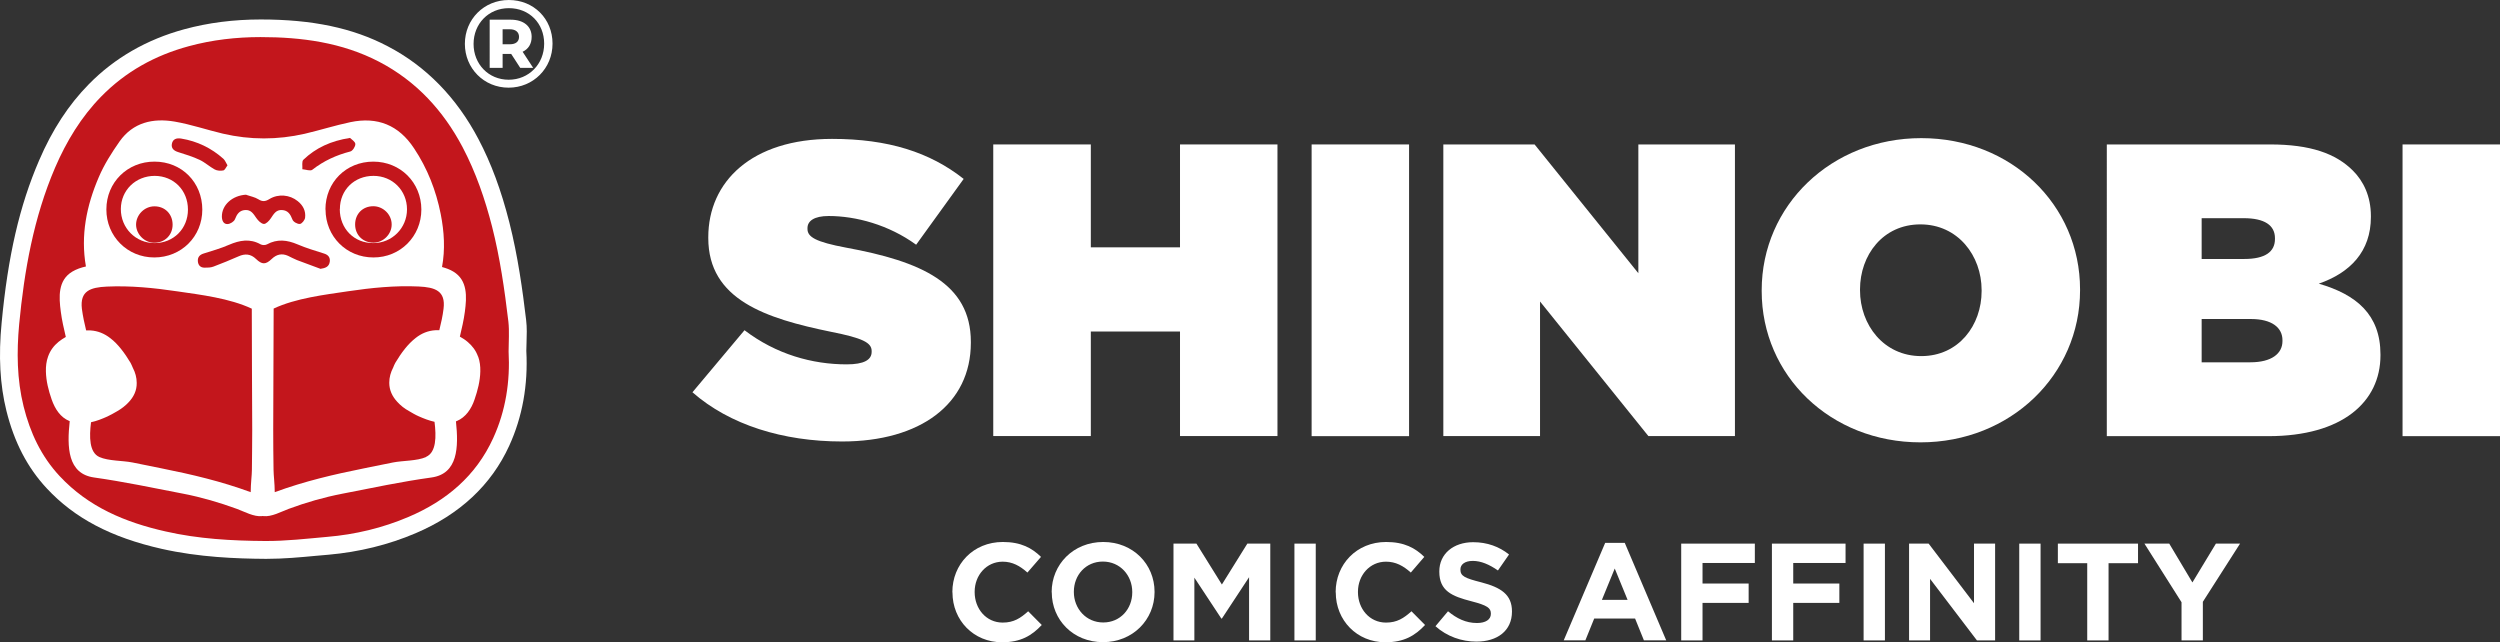 <?xml version="1.0" encoding="UTF-8"?> <svg xmlns="http://www.w3.org/2000/svg" id="Capa_2" data-name="Capa 2" viewBox="0 0 229.85 59.03"><rect x="0" y="0" width="229.85" height="59.03" fill="#333333" stroke="none"/><defs><style> .cls-1 { fill: #d30005; } .cls-2 { fill: #fff; } .cls-3 { fill: #c3161c; } </style></defs><g id="Capa_1-2" data-name="Capa 1"><g><g><path class="cls-2" d="M87.56,54.45v-.02c0-2.53,1.91-4.6,4.64-4.6,1.68,0,2.68.56,3.51,1.37l-1.25,1.44c-.69-.62-1.39-1-2.27-1-1.5,0-2.58,1.25-2.58,2.77v.03c0,1.52,1.05,2.8,2.58,2.8,1.02,0,1.64-.41,2.34-1.04l1.25,1.26c-.92.98-1.93,1.59-3.65,1.59-2.62,0-4.56-2.02-4.56-4.58"></path><path class="cls-2" d="M96.69,54.45v-.02c0-2.53,1.99-4.6,4.74-4.6s4.72,2.05,4.72,4.58v.03c0,2.53-2,4.6-4.74,4.6s-4.71-2.05-4.71-4.58M104.1,54.45v-.02c0-1.53-1.12-2.8-2.7-2.8s-2.67,1.25-2.67,2.77v.03c0,1.52,1.12,2.8,2.7,2.8s2.67-1.25,2.67-2.77"></path><polygon class="cls-2" points="107.89 49.98 110 49.98 112.34 53.74 114.68 49.98 116.79 49.98 116.79 58.88 114.84 58.88 114.84 53.07 112.34 56.87 112.29 56.87 109.81 53.11 109.81 58.88 107.89 58.88 107.89 49.98"></polygon><rect class="cls-2" x="119.01" y="49.98" width="1.96" height="8.9"></rect><path class="cls-2" d="M122.8,54.45v-.02c0-2.53,1.91-4.6,4.64-4.6,1.68,0,2.68.56,3.51,1.37l-1.24,1.44c-.69-.62-1.39-1-2.28-1-1.5,0-2.58,1.25-2.58,2.77v.03c0,1.52,1.05,2.8,2.58,2.8,1.02,0,1.64-.41,2.34-1.04l1.25,1.26c-.92.98-1.93,1.59-3.65,1.59-2.62,0-4.56-2.02-4.56-4.58"></path><path class="cls-2" d="M131.97,57.58l1.16-1.38c.8.66,1.64,1.08,2.66,1.08.8,0,1.28-.32,1.28-.84v-.03c0-.5-.31-.75-1.79-1.13-1.79-.46-2.95-.95-2.95-2.72v-.03c0-1.61,1.3-2.68,3.11-2.68,1.3,0,2.4.41,3.3,1.13l-1.02,1.47c-.79-.55-1.56-.88-2.31-.88s-1.14.34-1.14.78v.02c0,.59.38.78,1.92,1.17,1.8.47,2.82,1.12,2.82,2.67v.02c0,1.77-1.35,2.76-3.27,2.76-1.35,0-2.71-.47-3.77-1.42"></path><path class="cls-2" d="M147.58,49.91h1.8l3.81,8.96h-2.05l-.81-2h-3.76l-.81,2h-1.99l3.81-8.96ZM149.64,55.15l-1.18-2.88-1.18,2.88h2.36Z"></path><polygon class="cls-2" points="154.57 49.98 161.34 49.98 161.34 51.76 156.53 51.76 156.53 53.65 160.77 53.65 160.77 55.43 156.53 55.43 156.53 58.88 154.57 58.88 154.57 49.98"></polygon><polygon class="cls-2" points="162.91 49.98 169.68 49.98 169.68 51.76 164.87 51.76 164.87 53.65 169.11 53.65 169.11 55.43 164.87 55.43 164.87 58.88 162.91 58.88 162.91 49.98"></polygon><rect class="cls-2" x="171.34" y="49.98" width="1.96" height="8.9"></rect><polygon class="cls-2" points="175.52 49.98 177.32 49.98 181.49 55.46 181.49 49.98 183.43 49.98 183.43 58.88 181.76 58.88 177.45 53.22 177.45 58.88 175.52 58.88 175.52 49.98"></polygon><rect class="cls-2" x="185.65" y="49.98" width="1.96" height="8.9"></rect><polygon class="cls-2" points="191.9 51.78 189.2 51.78 189.2 49.98 196.57 49.98 196.57 51.78 193.86 51.78 193.86 58.88 191.9 58.88 191.9 51.78"></polygon><polygon class="cls-2" points="200.57 55.37 197.16 49.98 199.44 49.98 201.57 53.55 203.73 49.98 205.95 49.98 202.53 55.33 202.53 58.88 200.57 58.88 200.57 55.37"></polygon><path class="cls-2" d="M63.66,36.07l4.79-5.71c2.91,2.22,6.24,3.14,9.39,3.14,1.61,0,2.3-.42,2.3-1.15v-.08c0-.77-.84-1.19-3.72-1.76-6.01-1.23-11.3-2.95-11.3-8.62v-.08c0-5.1,3.98-9.04,11.38-9.04,5.17,0,9,1.23,12.1,3.68l-4.37,6.05c-2.53-1.84-5.55-2.64-8.04-2.64-1.34,0-1.95.46-1.95,1.11v.08c0,.73.73,1.19,3.56,1.72,6.86,1.26,11.46,3.26,11.46,8.66v.08c0,5.63-4.64,9.08-11.84,9.08-5.44,0-10.34-1.53-13.75-4.52"></path><polygon class="cls-2" points="91.32 13.28 100.29 13.28 100.29 22.74 108.49 22.74 108.49 13.28 117.45 13.28 117.45 40.09 108.49 40.09 108.49 30.48 100.29 30.48 100.29 40.09 91.32 40.09 91.32 13.28"></polygon><rect class="cls-2" x="120.59" y="13.28" width="8.96" height="26.82"></rect><polygon class="cls-2" points="132.7 13.28 141.09 13.28 150.63 25.12 150.63 13.28 159.51 13.28 159.51 40.09 151.55 40.09 141.59 27.72 141.59 40.09 132.7 40.09 132.7 13.28"></polygon><path class="cls-2" d="M161.97,26.76v-.08c0-7.78,6.4-13.98,14.67-13.98s14.6,6.13,14.6,13.91v.08c0,7.78-6.4,13.98-14.67,13.98s-14.6-6.13-14.6-13.91M182.19,26.76v-.08c0-3.18-2.18-6.05-5.63-6.05s-5.55,2.83-5.55,5.98v.08c0,3.18,2.18,6.05,5.63,6.05s5.55-2.84,5.55-5.98"></path><path class="cls-2" d="M193.69,13.28h15.02c3.72,0,6.05.84,7.62,2.41.96.96,1.65,2.34,1.65,4.18v.08c0,3.18-1.91,5.13-4.79,6.13,3.45,1,5.67,2.84,5.67,6.51v.08c0,4.29-3.52,7.43-10.3,7.43h-14.86V13.28ZM209.16,21.9c0-1.19-.96-1.84-2.87-1.84h-3.87v3.75h3.91c1.92,0,2.83-.65,2.83-1.84v-.08ZM206.94,29.33h-4.52v3.98h4.48c1.95,0,2.95-.8,2.95-1.95v-.08c0-1.15-.96-1.95-2.91-1.95"></path><rect class="cls-2" x="220.89" y="13.28" width="8.96" height="26.82"></rect></g><g><path class="cls-1" d="M46.75,29.59c-.35-2.94-.77-5.86-1.5-8.74-.65-2.53-1.49-4.99-2.71-7.3-1.78-3.38-4.25-6.07-7.67-7.85-3.42-1.79-7.13-2.27-10.91-2.27-2.22,0-4.44.26-6.6.84-3.09.84-5.8,2.34-8.05,4.63-1.84,1.88-3.19,4.1-4.23,6.52-1.99,4.61-2.84,9.49-3.31,14.43-.24,2.51-.21,5.05.4,7.54.6,2.4,1.61,4.58,3.32,6.41,2.65,2.84,6.04,4.24,9.73,5.08,3.01.68,6.09.86,9.16.88,1.9.01,3.8-.21,5.7-.38,2.59-.23,5.1-.83,7.49-1.84,3.46-1.47,6.18-3.74,7.77-7.23,1.16-2.54,1.57-5.22,1.42-7.99,0-.91.09-1.82-.02-2.72"></path><path class="cls-2" d="M24.37,51.38c-2.62-.02-6.06-.14-9.51-.92-4.65-1.05-8.01-2.82-10.56-5.56-1.78-1.91-2.99-4.24-3.71-7.13C0,35.39-.15,32.74.15,29.68c.58-6.16,1.65-10.77,3.44-14.92,1.22-2.84,2.72-5.13,4.57-7.01,2.37-2.42,5.33-4.12,8.78-5.06,2.2-.6,4.56-.9,7.03-.9,4.75,0,8.46.78,11.67,2.46,3.53,1.84,6.34,4.72,8.35,8.54,1.16,2.2,2.09,4.7,2.84,7.66.79,3.11,1.22,6.27,1.54,8.95.09.73.06,1.43.04,2.1,0,.25-.02.51-.02.76.17,3.14-.36,6.07-1.57,8.72-1.65,3.61-4.55,6.32-8.62,8.05-2.49,1.06-5.18,1.72-7.99,1.97-.38.03-.76.07-1.14.1-1.48.14-3.01.28-4.55.28h-.16Z"></path><path class="cls-3" d="M46.76,32.3c.15,2.77-.26,5.46-1.42,7.99-1.59,3.48-4.32,5.76-7.77,7.23-2.39,1.02-4.9,1.62-7.49,1.84-1.9.17-3.8.39-5.7.38-3.07-.02-6.15-.19-9.16-.88-3.69-.83-7.08-2.24-9.73-5.08-1.71-1.83-2.72-4.01-3.32-6.41-.62-2.49-.64-5.03-.41-7.54.47-4.94,1.33-9.82,3.31-14.43,1.04-2.41,2.39-4.64,4.23-6.52,2.24-2.29,4.95-3.79,8.05-4.63,2.17-.59,4.38-.84,6.6-.84,3.78,0,7.49.49,10.91,2.27,3.41,1.78,5.89,4.48,7.67,7.85,1.22,2.32,2.06,4.77,2.71,7.3.73,2.87,1.15,5.8,1.5,8.74.1.89.02,1.81.02,2.72"></path><path class="cls-2" d="M43.95,32.78c-.19-.54-.52-.98-.96-1.35-.22-.19-.46-.34-.71-.48.18-.76.36-1.52.46-2.29.18-1.36.27-2.89-1.06-3.69-.31-.19-.67-.32-1.04-.42.3-1.62.2-3.24-.12-4.87-.43-2.17-1.22-4.19-2.45-6.04-1.41-2.14-3.37-2.93-5.85-2.41-1.42.3-2.8.74-4.21,1.07-2.5.57-5.01.57-7.51-.01-1.48-.35-2.94-.85-4.44-1.11-1.99-.34-3.83.07-5.07,1.83-.72,1.03-1.41,2.11-1.9,3.26-1.14,2.64-1.69,5.38-1.19,8.23-.45.1-.88.25-1.25.47-1.34.8-1.24,2.33-1.06,3.69.1.78.28,1.55.46,2.32-.23.13-.46.28-.67.45-.44.36-.77.81-.96,1.35-.16.44-.21.9-.2,1.37.02.89.24,1.75.53,2.58.15.42.34.83.62,1.19.27.35.6.62,1.01.79.01,0,.02,0,.03.01-.26,2.39-.2,4.84,2.24,5.18,2.75.39,5.46.96,8.19,1.49,1.7.33,3.33.81,4.95,1.4.66.24,1.56.75,2.31.66.02,0,.04-.01.06-.01.02,0,.04.01.06.01.74.09,1.64-.41,2.31-.66,1.62-.6,3.25-1.07,4.95-1.4,2.72-.53,5.44-1.11,8.19-1.49,2.44-.34,2.5-2.78,2.25-5.16.03-.01.05-.02.08-.03.41-.17.74-.45,1.01-.79.28-.36.48-.77.62-1.19.29-.84.51-1.69.53-2.58.01-.47-.04-.93-.2-1.37M23.16,43.2c0,.47-.11,1.27-.11,2.05-2.72-1-5.41-1.63-8.25-2.2-.87-.17-1.74-.36-2.62-.53-.91-.18-2.21-.13-3.04-.5-.94-.42-.94-1.86-.77-3.2.52-.11,1.02-.31,1.51-.53.31-.14.6-.32.89-.48.4-.23.77-.51,1.08-.85.45-.49.73-1.06.72-1.75,0-.5-.13-.96-.36-1.4-.07-.15-.12-.3-.2-.44-.27-.45-.56-.89-.89-1.3-.29-.36-.61-.7-.98-.98-.54-.42-1.14-.67-1.82-.71-.14,0-.27,0-.4,0-.16-.65-.3-1.31-.39-1.98-.2-1.66.79-1.98,2.29-2.05,2.17-.1,4.35.12,6.5.44,2.12.31,4.79.63,6.83,1.59,0,3.71.03,7.42.04,11.13,0,1.23-.02,2.47-.03,3.7M39.17,42.02c-.83.37-2.13.32-3.04.5-.88.17-1.75.36-2.62.53-2.84.57-5.53,1.2-8.25,2.2,0-.78-.11-1.58-.11-2.05-.01-1.23-.04-2.47-.03-3.7,0-3.71.04-7.42.04-11.13,2.04-.96,4.7-1.27,6.83-1.59,2.15-.32,4.33-.54,6.5-.44,1.5.07,2.5.39,2.29,2.05-.08.67-.23,1.32-.39,1.97-.12,0-.23-.01-.35,0-.69.04-1.29.29-1.82.71-.37.29-.69.62-.98.98-.33.41-.62.85-.89,1.3-.08.14-.14.29-.2.44-.23.44-.36.9-.36,1.4,0,.68.27,1.25.73,1.75.31.34.67.63,1.08.85.29.17.59.35.89.48.47.21.96.4,1.46.51.17,1.35.17,2.8-.77,3.22"></path><path class="cls-3" d="M18.6,19.27c0,2.48-1.93,4.4-4.42,4.4-2.47,0-4.41-1.95-4.4-4.42,0-2.48,1.94-4.4,4.43-4.39,2.5,0,4.39,1.91,4.39,4.42M17.28,19.27c0-1.77-1.3-3.09-3.05-3.1-1.76,0-3.11,1.32-3.12,3.04-.01,1.75,1.36,3.14,3.1,3.14,1.75,0,3.07-1.33,3.07-3.08"></path><path class="cls-3" d="M29.92,19.26c0-2.5,1.9-4.4,4.4-4.4s4.41,1.92,4.42,4.4c0,2.47-1.94,4.42-4.41,4.41-2.48,0-4.4-1.93-4.4-4.41M31.24,19.23c0,1.79,1.31,3.13,3.09,3.12,1.71,0,3.09-1.38,3.09-3.1,0-1.74-1.34-3.08-3.08-3.08-1.77,0-3.09,1.3-3.09,3.05"></path><path class="cls-3" d="M22.66,17.92c.37.13.77.2,1.09.4.38.24.65.21,1.02-.02.82-.5,1.87-.4,2.6.19.49.39.76.91.68,1.53-.03.22-.3.56-.48.57-.23.02-.6-.19-.68-.4-.19-.49-.41-.85-.97-.88-.55-.03-.76.38-1.02.76-.15.23-.44.53-.64.52-.25-.02-.52-.3-.69-.54-.27-.39-.49-.78-1.04-.74-.53.04-.75.39-.93.85-.08.21-.43.43-.67.44-.37.02-.52-.3-.53-.67-.02-1.08.96-1.96,2.23-2.03"></path><path class="cls-3" d="M20.92,15.19c-.15.2-.24.45-.39.48-.25.05-.57.03-.79-.09-.48-.26-.89-.65-1.38-.88-.63-.3-1.3-.5-1.96-.71-.39-.12-.67-.33-.6-.75.08-.47.45-.57.86-.5,1.47.24,2.77.87,3.88,1.86.15.14.23.36.37.59"></path><path class="cls-3" d="M32.18,12.68c.14.14.48.34.49.56.01.23-.25.64-.47.69-1.28.33-2.44.86-3.49,1.68-.18.14-.6-.03-.91-.05.02-.3-.07-.71.09-.87,1.15-1.1,2.54-1.74,4.29-2.01"></path><path class="cls-3" d="M15.87,20.65c0,.97-.72,1.67-1.69,1.67-.89,0-1.66-.78-1.67-1.66,0-.91.77-1.69,1.69-1.69.97,0,1.67.71,1.67,1.69"></path><path class="cls-3" d="M32.65,20.64c0-.98.7-1.68,1.67-1.68.92,0,1.7.78,1.69,1.69,0,.89-.78,1.66-1.67,1.66-.97,0-1.69-.7-1.69-1.67"></path><path class="cls-3" d="M29.45,24.71c-.72-.27-1.44-.53-2.15-.8-.28-.11-.54-.26-.82-.39-.56-.25-1.05-.14-1.5.29-.55.53-.89.53-1.44,0-.49-.47-1.01-.51-1.61-.24-.76.33-1.52.65-2.3.94-.26.1-.55.1-.83.1-.38,0-.59-.24-.61-.61-.02-.37.18-.58.53-.69.78-.25,1.58-.47,2.33-.8.98-.42,1.93-.6,2.92-.04.15.08.42.08.57,0,.95-.52,1.86-.41,2.82,0,.79.34,1.62.58,2.43.84.39.12.58.36.53.75-.07.48-.41.59-.87.66"></path></g><path class="cls-2" d="M50.8,4.01c0,2.27-1.77,4.05-4.04,4.05s-4.02-1.78-4.02-4.03,1.75-4.03,4.04-4.03,4.02,1.73,4.02,4.01ZM50.03,4.01c0-1.86-1.36-3.26-3.24-3.26s-3.25,1.44-3.25,3.29,1.37,3.29,3.23,3.29,3.26-1.45,3.26-3.31ZM48.05,4.76l.97,1.48h-1.19l-.83-1.28h-.79v1.28h-1.19V1.81h1.93c1.21,0,1.93.62,1.93,1.58,0,.65-.3,1.12-.83,1.37ZM46.88,4.07c.54,0,.84-.25.84-.68s-.31-.7-.84-.7h-.67v1.38h.67Z"></path></g></g></svg> 